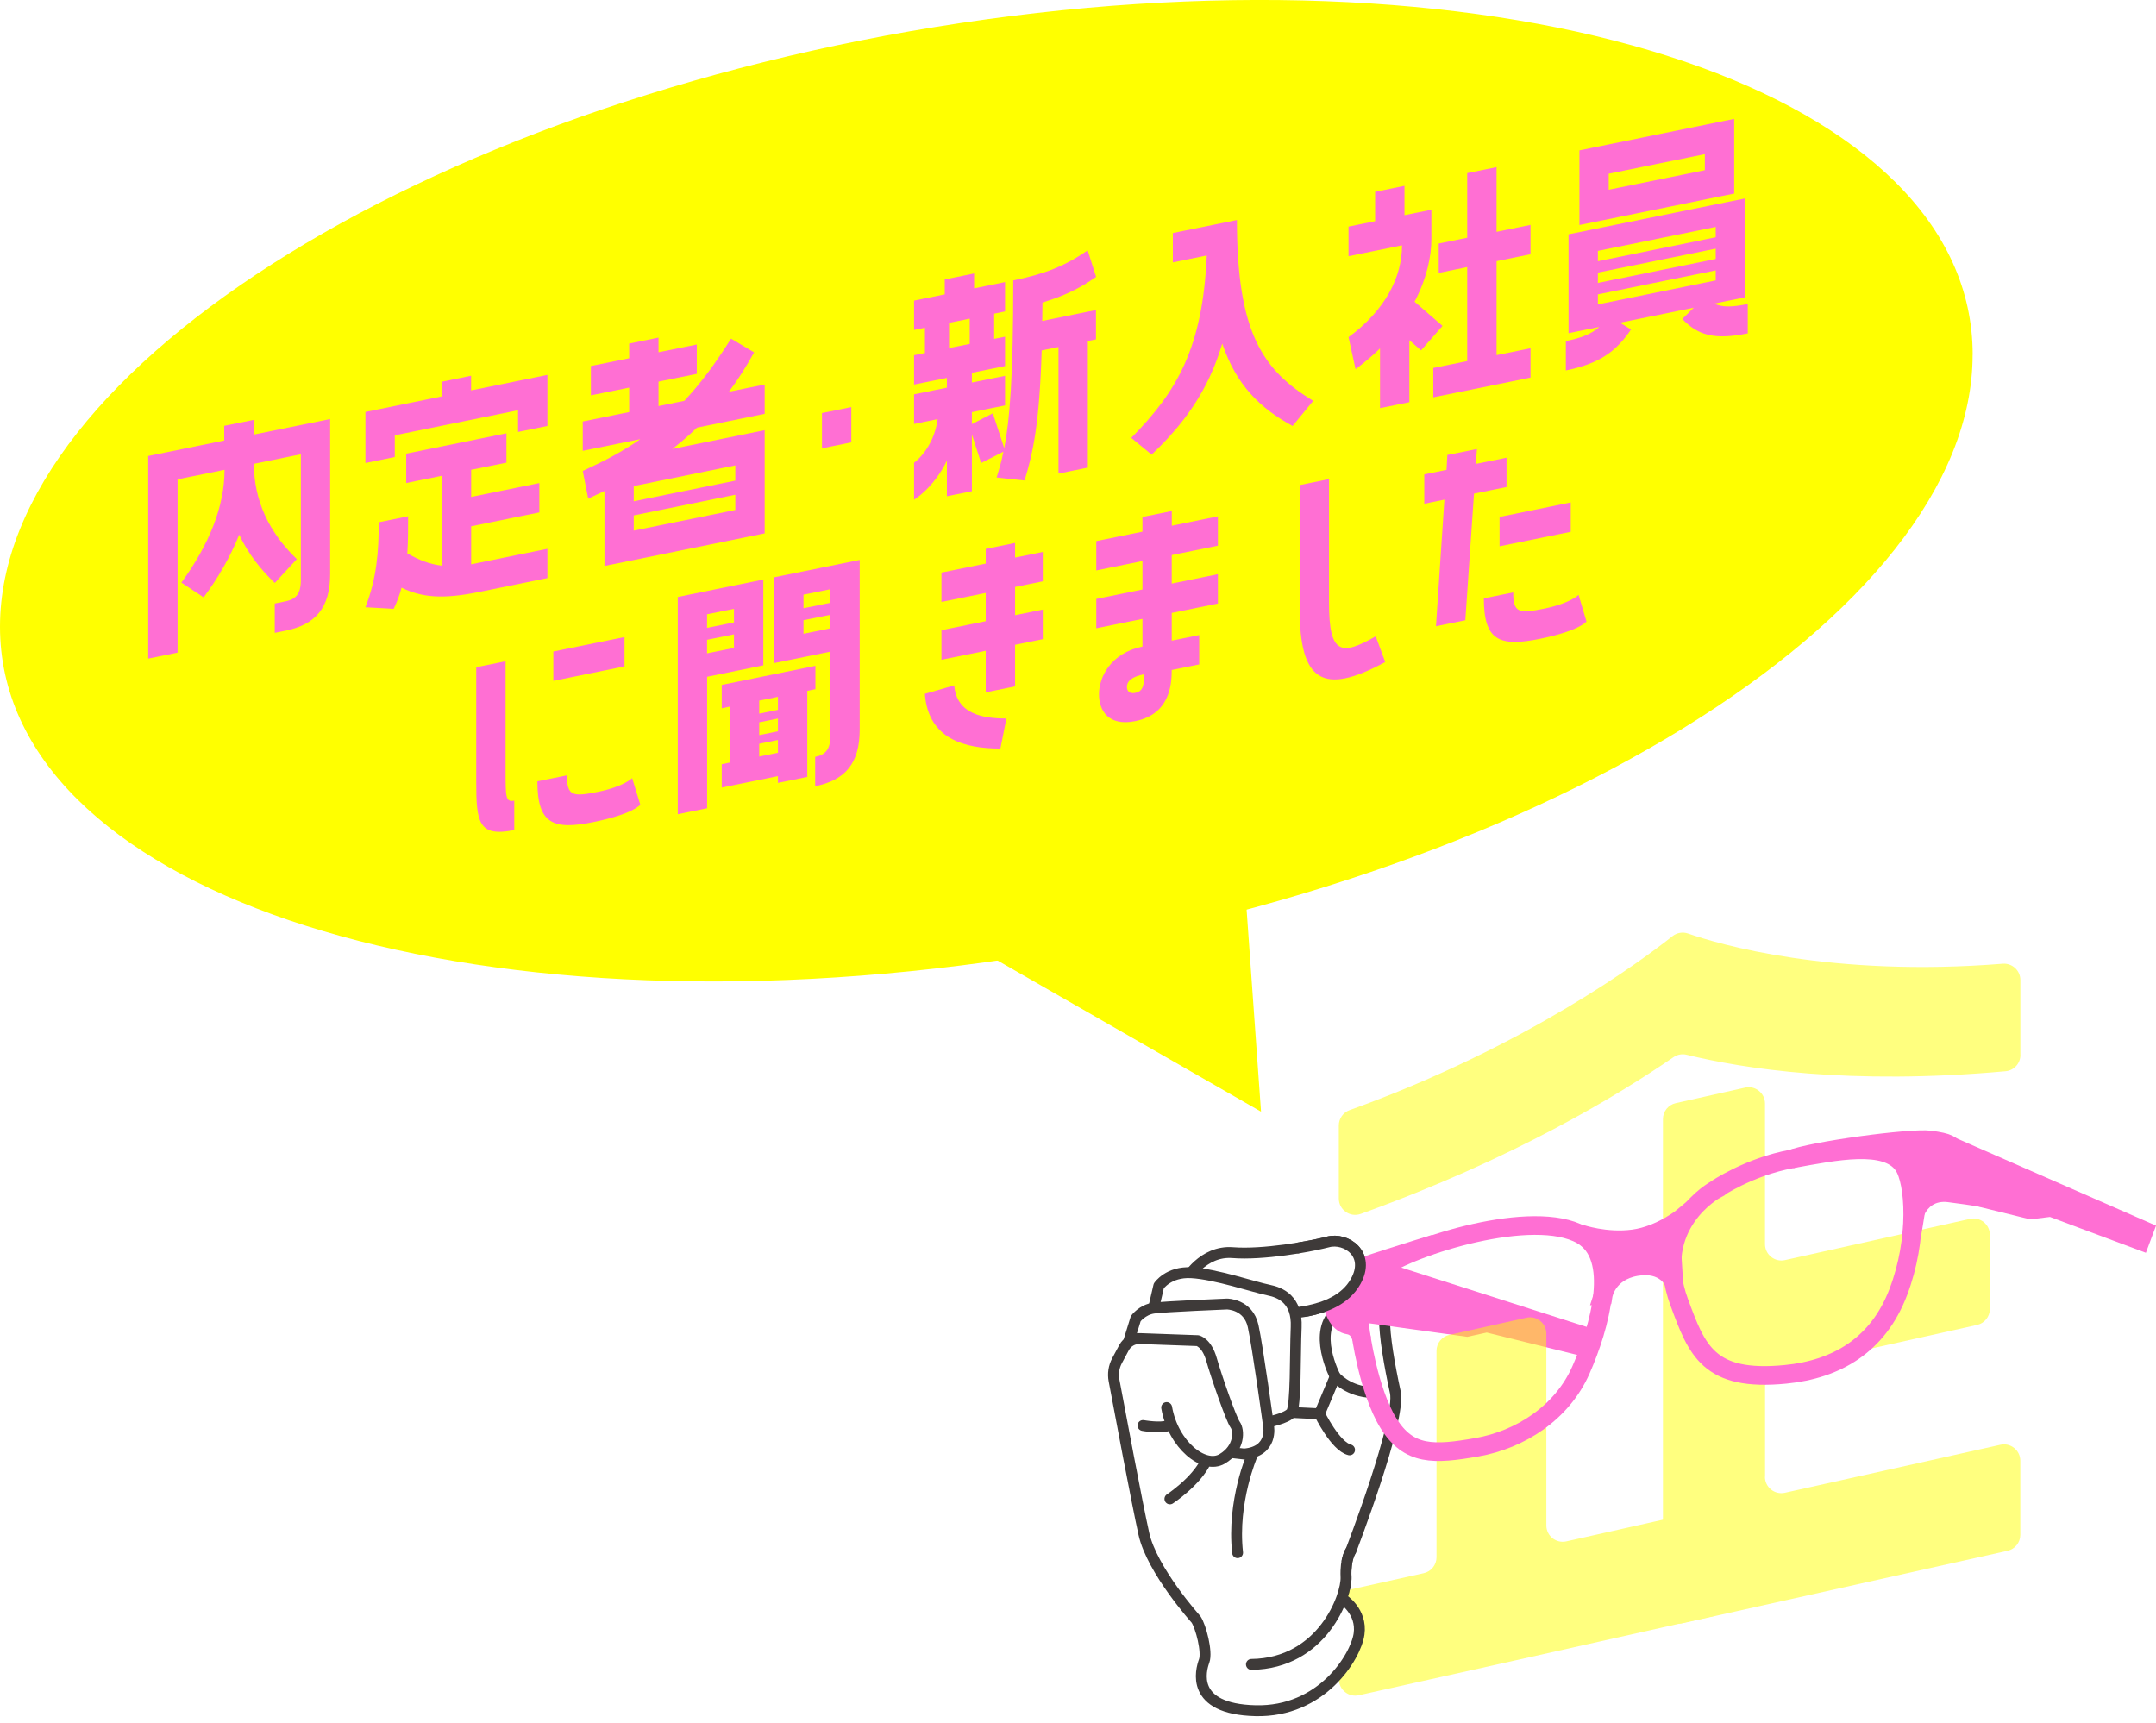 <?xml version="1.0" encoding="UTF-8"?><svg id="b" xmlns="http://www.w3.org/2000/svg" xmlns:xlink="http://www.w3.org/1999/xlink" viewBox="0 0 352.58 281.85"><defs><style>.e,.f,.g{fill:none;}.h{fill:url(#d);}.i,.j{fill:#ff6fd3;}.k,.l{fill:#fff;}.m,.n{fill:#ff0;}.f,.j{stroke:#ff6fd3;stroke-miterlimit:10;stroke-width:3.05px;}.o,.n{opacity:.5;}.l,.g{stroke:#3e3a39;stroke-linecap:round;stroke-linejoin:round;stroke-width:1.78px;}</style><pattern id="d" x="0" y="0" width="56.45" height="56.45" patternTransform="translate(-3046.44 -3970.25) rotate(-20) scale(.02)" patternUnits="userSpaceOnUse" viewBox="0 0 56.45 56.45"><rect class="e" x="0" y="0" width="56.45" height="56.45"/><circle class="k" cx="28.22" cy="28.22" r="12.4"/></pattern></defs><g id="c"><path class="k" d="M92.4,189.29l-4.05-45.04-4.05,45.04c-.21,2.33-1.96,4.23-4.26,4.63l-18.94,3.32,18.94,3.32c2.3.4,4.05,2.3,4.26,4.63l4.05,45.04,4.05-45.04c.21-2.33,1.96-4.23,4.26-4.63l18.94-3.32-18.94-3.32c-2.3-.4-4.05-2.3-4.26-4.63Z"/><path class="k" d="M142.82,234.64l-3.14-34.88-3.14,34.88c-.16,1.8-1.51,3.27-3.3,3.59l-14.67,2.57,14.67,2.57c1.78.31,3.14,1.78,3.3,3.59l3.14,34.88,3.14-34.88c.16-1.8,1.51-3.27,3.3-3.59l14.67-2.57-14.67-2.57c-1.78-.31-3.14-1.78-3.3-3.59Z"/><path class="k" d="M202.79,231.13h11.2s1.47-.27,2.67-2c1.2-1.73,3.47-8.13,3.47-8.13l4.13,4,.4,5.33-15.07,37.2-7.2-3.47-8.13-16.8"/><path class="l" d="M223.66,227.68c-3.54-.39-5.31-2.56-5.31-2.56,0,0-3.93-7.47.39-10.81,4.32-3.34,7.67-1.97,7.67,1.18s.79,7.67,1.77,12.19c.98,4.52-7.27,25.94-7.27,25.94,0,0-.92,1.24-.78,4.31.13,3.07-3.87,14.13-15.47,14.27"/><polygon class="j" points="221.94 214.6 239.89 217.08 243.15 216.36 258.55 220.17 259.02 218.46 226.15 207.94 222.17 207.68 219.83 209.36 221.34 214.42 221.94 214.6"/><path class="n" d="M330.4,172.53v-12.25c0-1.56-1.33-2.79-2.89-2.67-28.07,2.25-46.46-3.2-51.46-4.94-.87-.3-1.82-.13-2.54.43-4.74,3.77-23.79,18.01-52.8,28.45-1.06.38-1.77,1.39-1.77,2.52v11.93c0,1.86,1.84,3.15,3.59,2.52,25.01-9.03,41.98-19.34,51.15-25.63.63-.43,1.41-.58,2.15-.39,9.21,2.25,26.51,5.01,52.15,2.69,1.38-.12,2.43-1.28,2.43-2.67Z"/><g class="o"><path class="m" d="M280.22,264.29v-14.27c0-1.71-1.59-2.99-3.26-2.61l-20.82,4.67c-1.67.37-3.26-.9-3.26-2.61v-31.36c0-1.71-1.59-2.99-3.26-2.61l-12.61,2.81c-1.22.27-2.09,1.36-2.09,2.61v33.75c0,1.25-.87,2.34-2.09,2.61l-11.78,2.62c-1.22.27-2.09,1.36-2.09,2.61v12.12c0,1.71,1.59,2.99,3.26,2.61l25.29-5.63c1.67-.37,32.73-7.33,32.73-7.33Z"/><path class="m" d="M288.65,241.5v-14.95c0-1.25.87-2.34,2.09-2.61l32.58-7.26c1.22-.27,2.09-1.36,2.09-2.61v-12.12c0-1.71-1.59-2.99-3.26-2.61l-30.25,6.74c-1.67.37-3.26-.9-3.26-2.61v-22.99c0-1.71-1.59-2.99-3.26-2.61l-11.34,2.54c-1.22.27-2.09,1.36-2.09,2.61v79.83c0,1.71,1.59,2.99,3.26,2.61l53.09-11.84c1.22-.27,2.09-1.36,2.09-2.61v-12.12c0-1.71-1.59-2.99-3.26-2.61l-35.24,7.85c-1.67.37-3.26-.9-3.26-2.61Z"/></g><path class="l" d="M193.99,209.26s2.69-4.79,7.6-4.4c4.91.39,12.63-.97,15.58-1.75,2.95-.79,7.08,1.97,4.52,6.49-2.56,4.52-8.84,5.11-12.38,5.31"/><polyline class="g" points="218.35 225.12 215.79 231.21 211.86 231.02"/><path class="l" d="M215.79,231.21s2.56,5.31,4.91,5.9"/><path class="l" d="M207.25,232.59s3.14-.59,3.93-1.57.59-9.43.79-13.95c.2-4.52-2.56-5.7-4.52-6.09-2.3-.46-8.68-2.63-12.64-2.84-3.73-.2-5.31,2.16-5.31,2.16l-.84,3.63"/><path class="l" d="M184.66,219.13l1.07-3.47s1.07-1.47,2.93-1.73,12-.67,12-.67c0,0,3.47,0,4.27,3.6.73,3.28,2.53,16.4,2.53,16.4,0,0,.8,4.13-4,4.53l-2.4-.27"/><path class="l" d="M190.79,230.19c1.07,6.13,6.13,10.13,9.07,8.4,2.93-1.73,2.8-4.67,2.13-5.6s-3.07-7.87-3.87-10.67c-.8-2.8-2.27-3.07-2.27-3.07l-9.44-.34c-1.08-.04-2.08.54-2.59,1.48l-1.14,2.13c-.53.99-.71,2.13-.5,3.23.95,5.09,3.78,20.14,4.88,25.09,1.33,6,8.53,14,8.53,14,.8,1.2,1.87,5.33,1.33,6.8s-2.4,7.87,8.4,8.13c10.8.27,16.4-8.8,16.93-12.53s-2.67-5.73-2.67-5.73"/><path class="l" d="M186.92,233.13s2.93.53,4.13,0"/><path class="l" d="M191.32,245.13s4.27-2.8,5.87-6.13"/><path class="l" d="M204.79,237.93s-3.33,7.6-2.4,16"/><path class="l" d="M220.9,253.62s-.92,1.24-.78,4.31c.13,3.07-3.87,14.13-15.47,14.27"/><polygon class="h" points="220.37 212.48 222.85 207.52 240.58 201.5 254.93 200.97 262.37 204.51 261.49 214.61 257.23 227.55 247.66 235.17 235.08 237.47 228.17 234.63 224.45 226.84 220.37 212.48"/><path class="h" d="M282.93,192.81l-7.49,6.05-2.78,3.69.71,5.32,3.19,10.28,3.9,4.43,5.85,1.77,9.92-.53,8.68-3.9s5.43-6.27,5.55-8.63c.12-2.36,3.49-19.19,3.49-19.19l-4.43-4.25-8.86.53-12.94,2.84-4.08,1.42"/><polygon class="i" points="222.08 217 222.29 212.44 225.81 206.43 218.56 208.91 217.73 211.82 217.52 214.51 218.56 215.75 222.08 217"/><path class="f" d="M222.49,217.82s1.24,9.53,4.56,14.92c3.32,5.39,7.46,5.18,14.5,3.94,7.04-1.24,13.88-5.59,16.99-12.64,3.11-7.04,6.32-18.54.1-22.07-7.85-4.45-27.66,1.76-32.84,5.49-5.18,3.73-3.32,10.36-3.32,10.36Z"/><path class="f" d="M280.61,194.51s-10.69,5.74-6.01,18.44c2.9,7.87,4.77,13.05,17.4,11.81,8.37-.82,15.13-4.77,18.44-13.47,3.32-8.7,2.69-18.03.83-20.72-2.81-4.06-11.14-2.33-18.23-1.04s-12.43,4.97-12.43,4.97Z"/><path class="j" d="M262.18,211.82s.62-3.84,5.38-4.67c4.77-.83,6.15,2.45,6.15,2.45l-.35-5.76,2.07-4.97s-3.73,3.11-8.29,3.73-8.7-.83-8.7-.83c0,0,6.01,3.11,3.73,10.05Z"/><path class="f" d="M222.7,219.07s-.24-2.07-2.21-2.38c-1.29-.2-2.55-1.75-2.65-4.78,0,0,0-2.69,2.27-3.72,2.06-.94,12.23-4.07,14.18-4.67.21-.06.32-.1.32-.1"/><path class="f" d="M312.64,201.98c.21-1.24.44-2.58.6-3.64.41-2.69,2.49-4.54,4.14-5.59,2.28-1.45,2.9-3.32,2.28-4.56-.46-.93-.93-1.35-4.04-1.76-3.11-.41-19.37,1.76-22.9,3.21"/><polygon class="i" points="307.65 187.78 310.97 190.47 312.76 196.48 317.45 191.88 318.9 190.43 319.05 188.61 315.98 186.48 312.17 186.48 308.72 187 307.65 187.78"/><polygon class="j" points="316.98 194.14 332.1 197.87 335.42 197.46 350.03 202.92 350.65 201.26 319.25 187.51 315.32 186.89 312.83 188.34 313.87 193.52 316.98 194.14"/><path class="i" d="M314.07,201.03s.2-4.96,4.49-4.43c3.55.44,8.1,1.2,8.1,1.2l.06-1.8-12.43-2.69-1.06,5.29,1.06.72"/><path class="l" d="M212.35,204.09c2-.33,3.72-.7,4.81-.98,2.95-.79,7.08,1.97,4.52,6.49-1.66,2.95-4.92,4.22-7.96,4.81"/><path class="m" d="M322.59,58.02c0,42.58-72.22,87.05-161.3,99.33C72.22,169.62,0,145.07,0,102.49S72.22,15.45,161.3,3.16c89.08-12.28,161.3,12.28,161.3,54.85Z"/><polyline class="m" points="156.55 153.31 206.22 181.8 203.51 143.81"/><path class="i" d="M41.51,71.07l12.48-2.54v25.36c0,5.51-2.4,8.26-7.28,9.25l-1.78.36v-4.8l1.78-.36c1.64-.33,2.49-1.17,2.49-3.48v-20.57l-7.68,1.56c0,5.95,2.44,11.19,7.02,15.59l-3.6,3.89c-2.26-2.12-4.35-4.76-5.82-7.88-1.51,3.73-3.55,7.21-5.82,10.24l-3.64-2.41c4.57-6.26,7.06-12.5,7.06-18.45l-7.68,1.56v28.34l-4.8.98v-33.14l12.43-2.53v-2.4l4.84-.98v2.4Z"/><path class="i" d="M77.04,63.85l12.48-2.54v8.35l-4.8.98v-3.55l-20.16,4.1v3.55l-4.8.98v-8.35l12.48-2.54v-2.4l4.8-.98v2.4ZM89.52,89.74v4.8l-11.15,2.27c-6.04,1.23-9.42.89-12.7-.7-.31,1.13-.71,2.28-1.29,3.46l-4.62-.26c1.82-4.68,2.18-8.97,2.18-13.9l4.8-.98c0,2.22,0,4.18-.13,6.07,1.91,1.08,3.55,1.76,5.64,2.01v-14.7l-5.82,1.18v-4.8l16.39-3.33v4.8l-5.77,1.17v4.44l11.15-2.27v4.8l-11.15,2.27v6.22l12.48-2.54Z"/><path class="i" d="M119.19,64.07l5.86-1.19v4.8l-11.06,2.25c-1.33,1.29-2.66,2.41-4.04,3.49l15.1-3.07v16.88l-26.2,5.33v-12.26c-.89.4-1.78.85-2.66,1.25l-.89-4.53c3.46-1.59,6.57-3.2,9.41-5.2l-9.41,1.91v-4.8l7.59-1.54v-4l-6.26,1.27v-4.8l6.26-1.27v-2.4l4.8-.98v2.4l6.26-1.27v4.8l-6.26,1.27v4l4.22-.86c2.58-2.74,5.06-6.05,7.64-10.17l3.77,2.25c-1.29,2.35-2.66,4.5-4.13,6.44ZM103.64,79.49v2.49l16.61-3.38v-2.49l-16.61,3.38ZM120.25,80.91l-16.61,3.38v2.49l16.61-3.38v-2.49Z"/><path class="i" d="M134.42,67.55l4.8-.98v5.77l-4.8.98v-5.77Z"/><path class="i" d="M170.48,49.46c0,1.02-.04,2.05-.04,3.03l8.79-1.79v4.8l-1.33.27v20.7l-4.8.98v-20.7l-2.75.56c-.36,11.98-1.42,16.77-2.8,21.27l-4.57-.49c.4-1.28.8-2.61,1.11-4.22l-3.64,1.85-1.51-4.67v9.28l-4.09.83v-5.82c-2.22,4.54-5.37,6.38-5.37,6.38v-6.04s3.2-2.25,3.86-7.14l-3.86.79v-4.84l5.37-1.09v-1.6l-5.37,1.09v-4.8l1.78-.36v-4.13l-1.78.36v-4.8l5.02-1.02v-2.44l4.8-.98v2.44l5.06-1.03v4.8l-1.78.36v4.13l1.78-.36v4.8l-5.42,1.1v1.6l5.42-1.1v4.84l-5.42,1.1v1.95l3.42-1.76,1.87,5.71c.89-4.67,1.47-11.4,1.47-27.44,5.24-1.07,8.53-2.4,12.17-4.92l1.38,4.34c-2.62,1.87-5.42,3.19-8.75,4.18ZM158.58,52.11l-3.38.69v4.13l3.38-.69v-4.13Z"/><path class="i" d="M214.76,65.55l-3.38,4.11c-5.33-2.91-9.19-6.66-11.5-13.47-2.31,7.75-6.22,13.08-11.55,18.16l-3.33-2.74c7.46-7.56,11.68-14.68,12.35-29.83l-5.55,1.13v-4.8l10.48-2.13c0,18.52,4.26,24.58,12.48,29.58Z"/><path class="i" d="M229.28,40.12l-8.75,1.78v-4.84l4.35-.89v-4.8l4.8-.98v4.8l4.4-.89v4.84c0,2.75-.75,6.42-2.75,10.2l4.57,3.96-3.51,4-1.91-1.66v10.13l-4.8.98v-9.77c-1.2,1.18-2.53,2.29-4,3.39l-1.15-5.23c6.04-4.43,8.75-9.86,8.75-15.02ZM244.74,37.91l5.55-1.13v4.8l-5.55,1.13v15.37l5.55-1.13v4.8l-15.9,3.23v-4.8l5.55-1.13v-15.37l-4.66.95v-4.8l4.66-.95v-10.57l4.8-.98v10.57Z"/><path class="i" d="M280.31,49.64c1.33.66,2.98.59,5.51.08v4.8c-5.37,1.09-8.13.36-10.7-2.35l1.87-1.85-12.08,2.46,1.82,1.1c-2.53,3.76-5.33,5.61-10.66,6.7v-4.8c2.49-.51,4.13-1.11,5.46-2.31l-5.02,1.02v-16.17l28.87-5.87v16.17l-5.06,1.03ZM283.6,19.44v12.21l-25.31,5.15v-12.21l25.31-5.15ZM261.31,42.72l19.27-3.92v-1.69l-19.27,3.92v1.69ZM261.31,46.27l19.27-3.92v-1.69l-19.27,3.92v1.69ZM280.58,45.86v-1.64l-19.27,3.92v1.64l19.27-3.92ZM278.8,25.21l-15.72,3.2v2.62l15.72-3.2v-2.62Z"/><path class="i" d="M84.1,130.95v4.8c-5.86,1.19-6.22-1.27-6.22-7.89v-18.74l4.8-.98v18.03c0,4.18,0,5.06,1.42,4.77ZM104.71,131.6s-1.07,1.5-7.64,2.84c-6.62,1.35-9.19.31-9.19-6.66l4.84-.98c0,3.38.89,3.55,5.06,2.7,4.31-.88,5.6-2.25,5.6-2.25l1.33,4.35ZM102.13,108.98l-11.64,2.37v-4.8l11.64-2.37v4.8Z"/><path class="i" d="M124.83,108.81l-9.19,1.87v21.5l-4.8.98v-35.53l13.99-2.85v14.04ZM120.03,99.57l-4.4.89v2.22l4.4-.89v-2.22ZM120.03,103.74l-4.4.89v2.22l4.4-.89v-2.22ZM133.35,112.71l-1.33.27v14.08l-4.8.98v-1.11l-9.19,1.87v-3.82l1.33-.27v-9.15l-1.33.27v-3.82l15.32-3.12v3.82ZM127.22,113.96l-3.06.62v2.13l3.06-.62v-2.13ZM127.22,117.51l-3.06.62v2.09l3.06-.62v-2.09ZM127.22,121.02l-3.06.62v2.09l3.06-.62v-2.09ZM126.6,94.41l13.99-2.84v27.76c0,5.55-2.4,8.26-7.28,9.25v-4.8c1.64-.33,2.49-1.17,2.49-3.48v-13.73l-9.19,1.87v-14.04ZM131.4,99.47l4.4-.89v-2.22l-4.4.89v2.22ZM131.4,103.65l4.4-.89v-2.22l-4.4.89v2.22Z"/><path class="i" d="M164.58,117.51l-.98,4.91c-5.64,0-11.81-1.42-12.35-8.95l4.8-1.38c.4,4.72,4.66,5.4,8.53,5.42ZM166,91.19l4.53-.92v4.8l-4.53.92v4.62l4.53-.92v4.84l-4.53.92v6.8l-4.8.98v-6.8l-7.24,1.47v-4.84l7.24-1.47v-4.62l-7.24,1.47v-4.8l7.24-1.47v-2.4l4.8-.98v2.4Z"/><path class="i" d="M191.62,85.98l7.55-1.54v4.8l-7.55,1.54v4.66l7.55-1.54v4.8l-7.55,1.54v4.53l4.49-.91v4.8l-4.49.91c0,2.62-.44,7.24-5.95,8.36-4.4.89-5.95-1.72-5.95-4.39,0-2.8,1.91-6.74,7.11-7.8v-4.53l-7.55,1.54v-4.8l7.55-1.54v-4.66l-7.55,1.54v-4.8l7.55-1.54v-2.4l4.8-.98v2.4ZM187.09,110.27c-1.91.39-2.8,1.06-2.8,2.08,0,.58.36,1.17,1.38.96,1.33-.27,1.42-1.35,1.42-3.04Z"/><path class="i" d="M212.54,99.58v-20.25l4.8-.98v20.25c0,8.44,2,8.7,7.64,5.46l1.55,4.21c-10.3,5.6-13.99,3.07-13.99-8.7Z"/><path class="i" d="M241.05,80.72l-1.42,20.72-4.8.98,1.38-20.71-3.29.67v-4.8l3.64-.74.13-2.43,4.84-.98-.18,2.44,5.02-1.02v4.8l-5.33,1.08ZM258.15,97.28l1.29,4.36s-1.07,1.5-7.59,2.83c-6.66,1.35-9.19.31-9.19-6.61l4.8-.98c0,3.33.89,3.51,5.06,2.66,4.31-.88,5.64-2.26,5.64-2.26ZM245.23,84.54l11.64-2.37v4.8l-11.64,2.37v-4.8Z"/></g></svg>